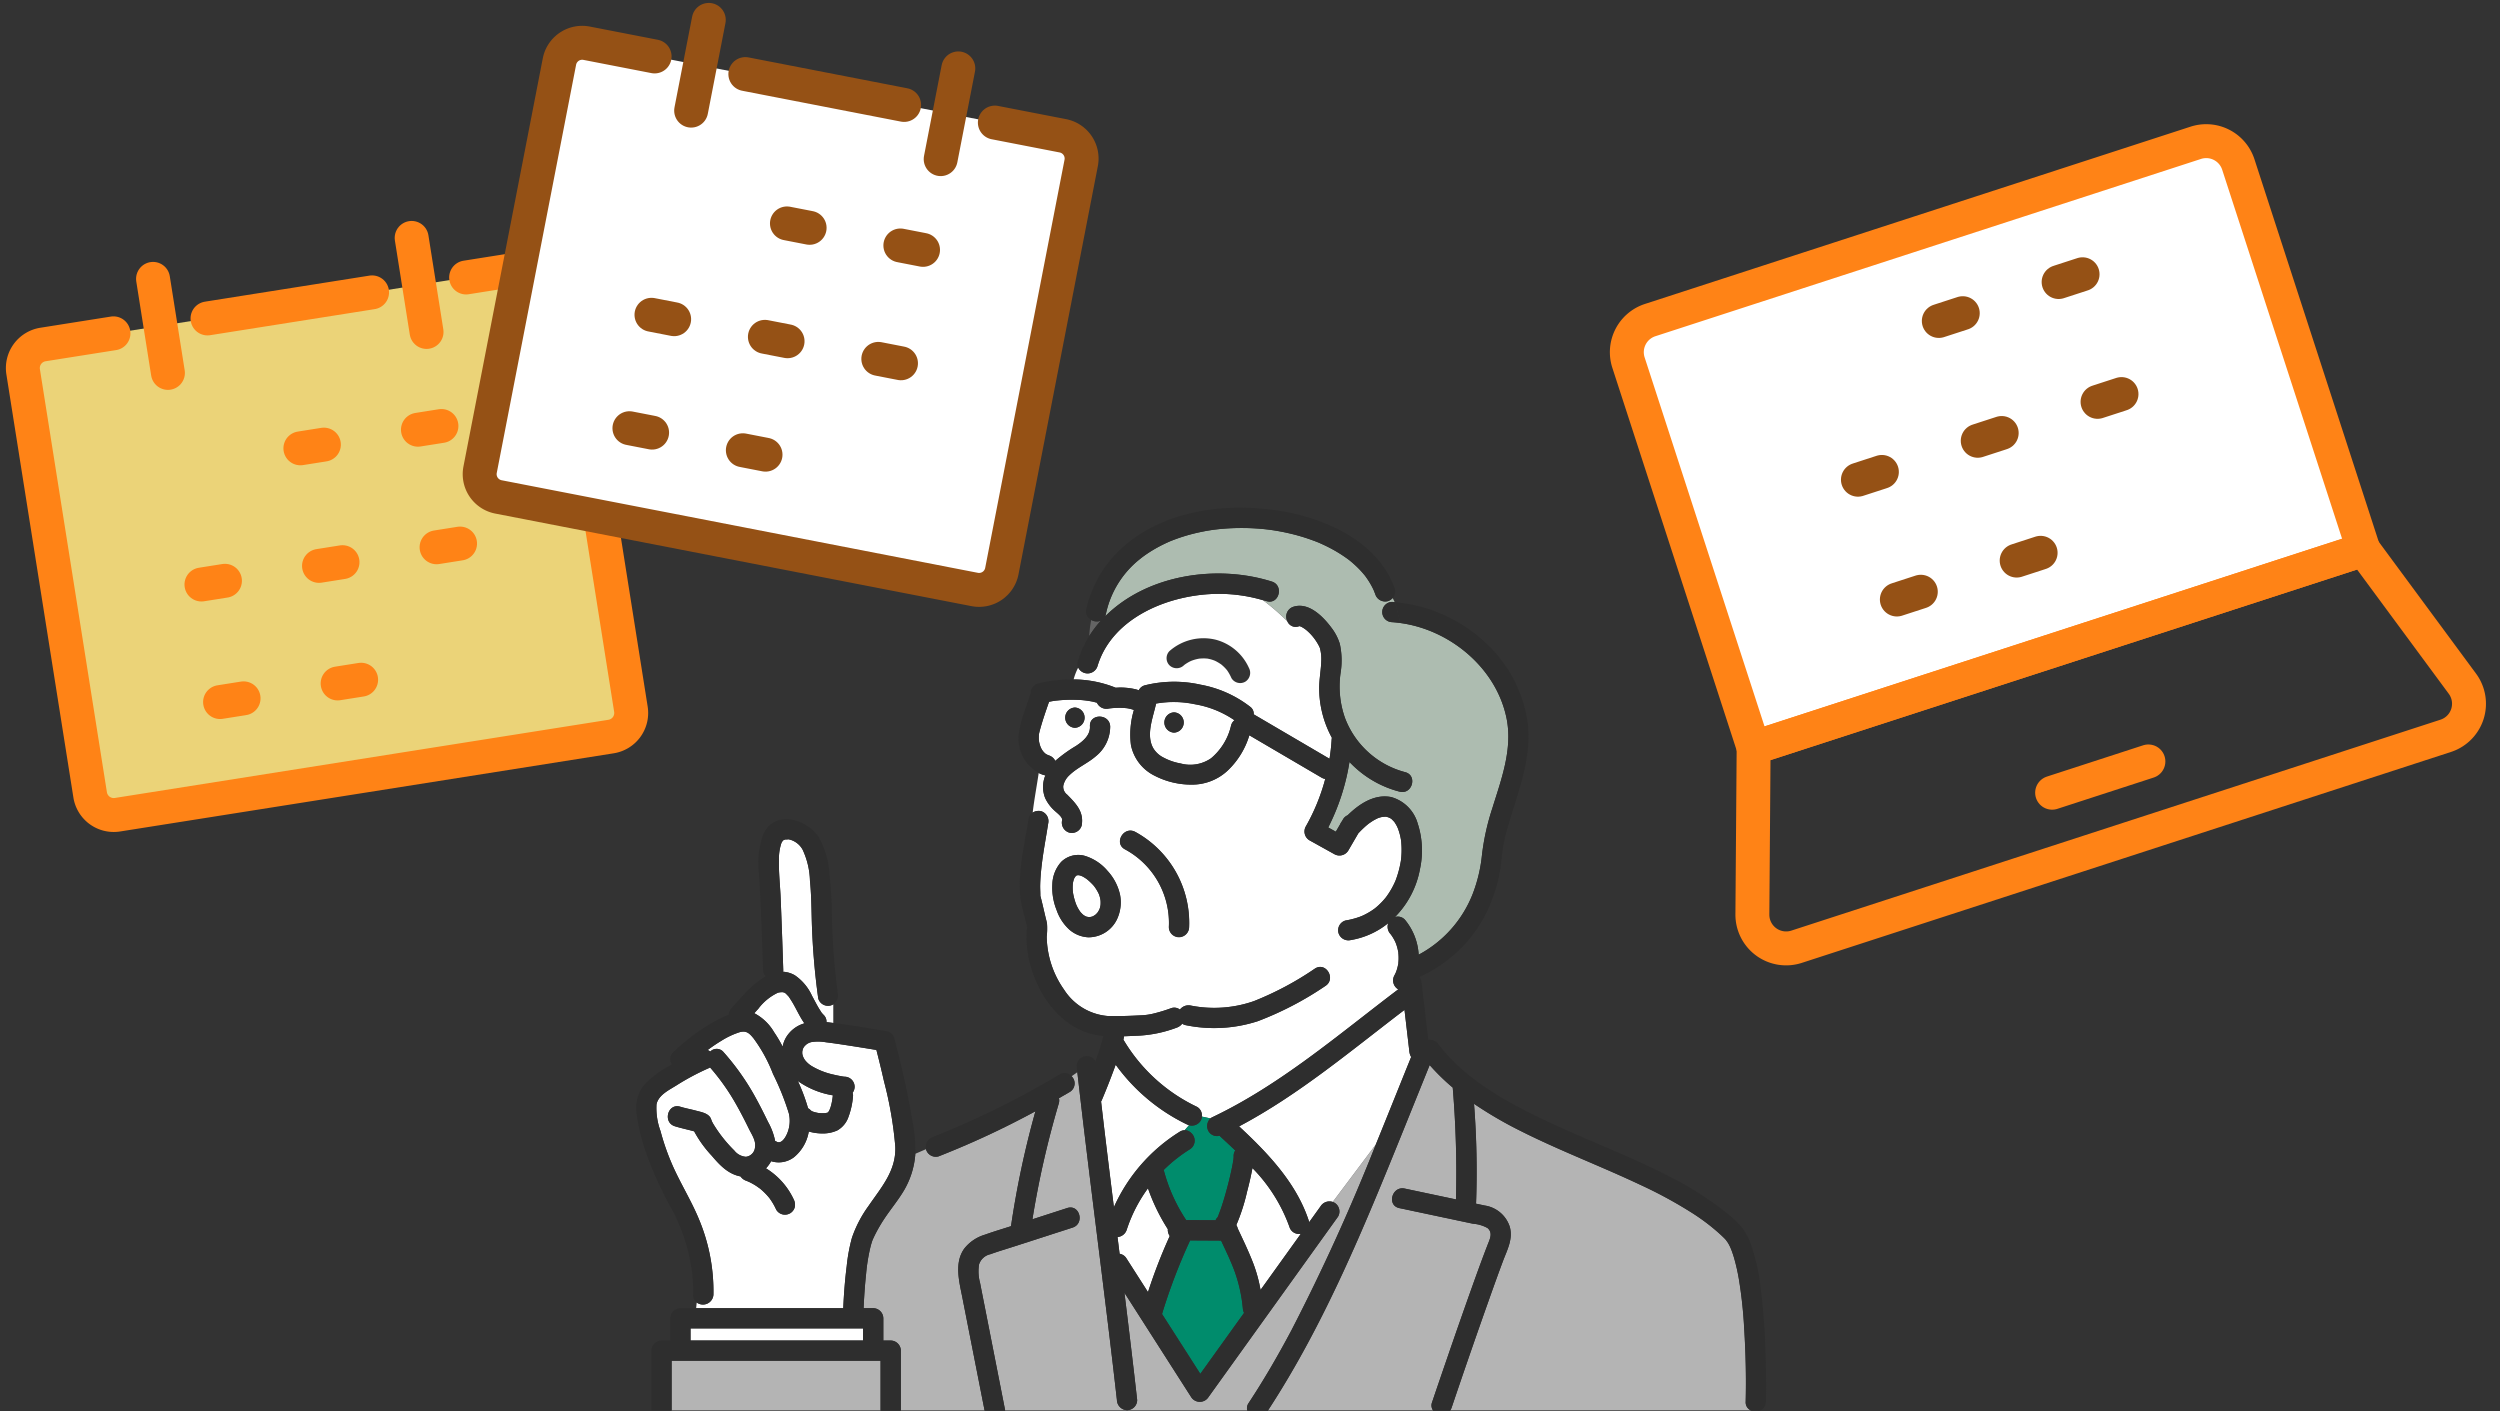 <svg xmlns="http://www.w3.org/2000/svg" width="368.434" height="207.997" viewBox="0 0 368.434 207.997">
  <rect x="0" y="0" width="368.434" height="207.997" fill="#333333" stroke="none"/>
  <g id="Group_17119" data-name="Group 17119" transform="translate(-238.237 -2950.183)">
    <g id="Group_17030" data-name="Group 17030" transform="translate(-11273 679.408)">
      <path id="Path_158183" data-name="Path 158183" d="M174.894,92.353c-1.513-7.392-8.333-13.046-15.7-14.026.048.22.1.44.152.66-.055-.22-.1-.441-.152-.66-.385-.051-.771-.093-1.158-.118a1.493,1.493,0,0,1,0-2.985c.124.008.247.022.371.032a5.157,5.157,0,0,0-.3-.607,1.509,1.509,0,0,1-.714.459,1.531,1.531,0,0,1-1.837-1.043c-.03-.084-.2-.5-.183-.476-.064-.143-.128-.284-.2-.424-.17-.34-.358-.672-.561-.994q-.154-.243-.319-.478c-.066-.095-.136-.187-.2-.281l-.011-.016,0,0c-.259-.32-.527-.632-.813-.93s-.565-.567-.865-.833q-.227-.2-.463-.4c-.082-.068-.165-.134-.248-.2l-.082-.063a20.844,20.844,0,0,0-2.194-1.416q-.546-.3-1.109-.577-.27-.132-.544-.256c-.1-.047-.522-.23-.44-.2-.533-.226-1.542-.594-2.279-.824q-1.217-.381-2.464-.655-.7-.156-1.412-.28-.286-.049-.572-.094c-.066-.01-.451-.065-.513-.075a33.121,33.121,0,0,0-5.3-.254q-1.357.044-2.707.2l-.352.044-.121.017c-.216.033-.432.066-.647.1q-.643.109-1.281.246-1.3.279-2.56.683-.639.205-1.267.445c-.495.19-.474.181-.871.36a20.992,20.992,0,0,0-2.317,1.218q-.522.32-1.024.671-.245.173-.485.355c-.039.032-.255.2-.287.229a14.008,14.008,0,0,0-5.012,8.123,1.6,1.6,0,0,1-.1.314c6.182-6.163,16.466-7.683,24.566-5.121,1.828.578,1.043,3.459-.794,2.879-.174-.055-.35-.094-.525-.145a34.421,34.421,0,0,1,3.6,3.116,1.518,1.518,0,0,1,.883-2.136c2.257-.73,4.384,1.437,5.591,3.061a7.54,7.54,0,0,1,1.254,2.394,11.361,11.361,0,0,1,.116,4.289,14.012,14.012,0,0,0,.647,6.636,13.011,13.011,0,0,0,8.853,7.993c1.866.465,1.071,3.344-.794,2.879a15.37,15.37,0,0,1-6.543-3.538c-.3-.267-.58-.55-.856-.839a32.407,32.407,0,0,1-3.131,9.652l1.12.622.645-1.106a1.532,1.532,0,0,1,.236-.4l.168-.288a1.419,1.419,0,0,1,.691-.624c1.72-1.68,3.957-3.169,6.419-2.684a5.632,5.632,0,0,1,3.909,3.9,12.816,12.816,0,0,1,.349,6.637,13.541,13.541,0,0,1-3.7,7.143,1.429,1.429,0,0,1,1.447.375,8.857,8.857,0,0,1,2.046,5.176,17.28,17.28,0,0,0,7.967-8.969,22.033,22.033,0,0,0,1.356-5.682,35.111,35.111,0,0,1,1.547-6.975c1.324-4.266,3-8.708,2.077-13.235" transform="translate(11558.364 2284.258)" fill="#adbcb0"/>
      <g id="Group_17113" data-name="Group 17113" transform="translate(-431.215 21.096)">
        <path id="Path_158141" data-name="Path 158141" d="M188.287,220.9a5.2,5.2,0,0,0-2.145-.635l-4.278-.907-6.577-1.395c-1.881-.4-1.08-3.276.794-2.879l7.557,1.6a151.23,151.23,0,0,0-.478-16.48,31.785,31.785,0,0,1-3.4-3.322q-1.975,4.876-3.939,9.756c-5.7,14.079-11.545,28.376-19.888,41.139h24.329a1.274,1.274,0,0,1-.145-1.2q1.084-3.206,2.188-6.4,1.858-5.4,3.77-10.776c.564-1.573,1.132-3.145,1.722-4.709q.34-.9.694-1.8c.3-.751.44-1.44-.2-1.993" transform="translate(11973.386 2209.752)" fill="#b4b4b4"/>
        <path id="Path_158143" data-name="Path 158143" d="M63.731,214.769a12.327,12.327,0,0,1-1.663,5.2c-.85,1.437-1.929,2.723-2.853,4.111a22.28,22.28,0,0,0-1.489,2.578c-.074.152-.145.305-.216.458,0,.005-.044.1-.073.172s-.055.152-.063.177c-.087.268-.167.538-.236.811a27.18,27.18,0,0,0-.648,3.99c-.178,1.678-.294,3.366-.367,5.053h1.411a1.514,1.514,0,0,1,1.493,1.493v3.276h1.09a1.515,1.515,0,0,1,1.493,1.493v8.8H73.948q-.8-4.046-1.593-8.092l-1.693-8.6c-.453-2.3-1.2-5.07.3-7.153A6.06,6.06,0,0,1,74,226.486c1.267-.456,2.563-.841,3.845-1.253a136.434,136.434,0,0,1,3.6-16.937,128.174,128.174,0,0,1-14.289,6.653,1.5,1.5,0,0,1-1.837-1.042c0-.009,0-.017,0-.026l-1.579.684c0,.068-.006.137-.012.2" transform="translate(12013.603 2205.154)" fill="#b4b4b4"/>
        <path id="Path_158145" data-name="Path 158145" d="M136.928,217.882a1.505,1.505,0,0,1,.536,2.043l-2.372,3.3L124.838,237.51l-6.46,9a1.515,1.515,0,0,1-2.578,0l-1.515-2.367-8.307-12.987c.648,5.267,1.284,10.536,1.878,15.809a1.5,1.5,0,0,1-1.493,1.493,1.538,1.538,0,0,1-1.493-1.493q-.579-5.153-1.209-10.3c-1.532-12.672-3.187-25.329-4.625-38.013l-.855.6a1.459,1.459,0,0,1-.264,2.318c-.527.311-1.06.614-1.592.92a1.423,1.423,0,0,1-.022.77,136.5,136.5,0,0,0-3.885,17.075l5.127-1.659c1.835-.594,2.615,2.29.794,2.879L89.8,224.311c-1.194.386-2.406.739-3.585,1.168a2.241,2.241,0,0,0-1.662,1.493,6.422,6.422,0,0,0,.146,2.72c.244,1.264.5,2.527.746,3.79q1.477,7.5,2.954,15.009h35.678a1.3,1.3,0,0,1,.2-1.081c2.277-3.451,4.35-7.031,6.289-10.681a298.482,298.482,0,0,0,12.453-27.407l-6.337,8.45a1.573,1.573,0,0,1,.242.111" transform="translate(12002.187 2209.042)" fill="#b4b4b4"/>
        <path id="Path_158153" data-name="Path 158153" d="M36.818,269.883H8.739v7.31H39.531v-7.31Z" transform="translate(12032.692 2180.34)" fill="#b4b4b4"/>
        <path id="Path_158154" data-name="Path 158154" d="M244.458,250.345c.09-3.59,0-7.195-.219-10.778a65.79,65.79,0,0,0-.785-7.292,28.537,28.537,0,0,0-.7-3.1q-.2-.683-.459-1.346c-.03-.067-.123-.284-.152-.344-.086-.178-.178-.353-.279-.522-.054-.093-.3-.417-.285-.417-.069-.077-.136-.155-.208-.229-.442-.448-.915-.87-1.393-1.279a30.564,30.564,0,0,0-3.268-2.418,65,65,0,0,0-7.864-4.278c-5.807-2.736-11.825-5.007-17.56-7.9a59.232,59.232,0,0,1-6.865-4,128.683,128.683,0,0,1,.3,14.722l1.292.274a4.589,4.589,0,0,1,3.645,3.035c.58,1.822-.353,3.5-.979,5.169-.617,1.646-1.214,3.3-1.8,4.956q-2.956,8.285-5.759,16.623a1.6,1.6,0,0,1-.213.407H245.23a1.309,1.309,0,0,1-.771-1.288" transform="translate(11955.268 2205.899)" fill="#b4b4b4"/>
      </g>
      <path id="Path_156756" data-name="Path 156756" d="M27.508,225.6l.081.038c-.024-.013-.05-.025-.071-.034l-.01,0" transform="translate(11593.916 2219.276)" fill="#646464"/>
      <path id="Path_156757" data-name="Path 156757" d="M27.429,225.562l.023.013.024.009c-.015-.008-.032-.014-.047-.022" transform="translate(11593.948 2219.291)" fill="#646464"/>
      <path id="Path_156758" data-name="Path 156758" d="M30.515,227.369l.01.008.029.018-.039-.027" transform="translate(11592.704 2218.563)" fill="#646464"/>
      <path id="Path_156759" data-name="Path 156759" d="M36.888,141.161l-.03.01a.133.133,0,0,1,.03-.01" transform="translate(11590.148 2253.299)" fill="#646464"/>
      <path id="Path_156760" data-name="Path 156760" d="M30.421,227.3a1.236,1.236,0,0,0-.121-.082c.043.029.085.06.128.088l-.008-.007" transform="translate(11592.791 2218.622)" fill="#646464"/>
      <path id="Path_156761" data-name="Path 156761" d="M57.208,96.1l-.046-.016c.124.068.1.047.046.016" transform="translate(11581.968 2271.461)" fill="#646464"/>
      <path id="Path_156762" data-name="Path 156762" d="M62.427,93.246a.1.1,0,0,1,0-.05c0,.009-.005.018-.007.027a.047.047,0,0,0,.011.023" transform="translate(11579.851 2272.625)" fill="#646464"/>
      <path id="Path_156763" data-name="Path 156763" d="M62.431,93.1c.022-.1.02-.13.012-.122-.006.042-.013.093-.015.131l0-.01" transform="translate(11579.846 2272.715)" fill="#646464"/>
      <path id="Path_156764" data-name="Path 156764" d="M62.492,92.255h0" transform="translate(11579.819 2273.004)" fill="#646464"/>
      <path id="Path_156765" data-name="Path 156765" d="M57.07,96.041c-.011,0-.019,0-.021,0l.067.024-.02-.01-.027-.016" transform="translate(11582.013 2271.48)" fill="#646464"/>
      <path id="Path_156766" data-name="Path 156766" d="M112.685,160.132c.112-.048.212-.1.062-.031l-.005,0c-.019.01-.038.018-.057.027" transform="translate(11559.596 2245.681)" fill="#646464"/>
      <path id="Path_156767" data-name="Path 156767" d="M126.5,234.322a1.616,1.616,0,0,1-.29-.856,1.215,1.215,0,0,1,.011-.147,28.549,28.549,0,0,1-2.931-6.035,21.819,21.819,0,0,0-3.129,6.1,1.547,1.547,0,0,1-1.36,1.086l.308,2.476a1.427,1.427,0,0,1,1.007.675l1.515,2.368,1.662,2.6a78.409,78.409,0,0,1,3.207-8.269" transform="translate(11557.13 2218.597)" fill="#fff"/>
      <path id="Path_156768" data-name="Path 156768" d="M136.437,258.421l5.44-7.578a1.883,1.883,0,0,1-.178-.634,21.9,21.9,0,0,0-1.308-5.75c-.521-1.368-1.219-2.824-1.9-4.276l-4.564-.027A84.071,84.071,0,0,0,129.786,251l5.642,8.82,1.008-1.4" transform="translate(11552.705 2213.411)" fill="#008c6c"/>
      <path id="Path_156769" data-name="Path 156769" d="M188.789,141.481c.011.087.012.078,0,0" transform="translate(11528.931 2253.17)" fill="#646464"/>
      <path id="Path_156770" data-name="Path 156770" d="M150.4,222.821c-.2,1.019-.444,2.029-.709,3.032a28.776,28.776,0,0,1-1.573,4.86,1.608,1.608,0,0,1,.207.5c.815,1.736,1.651,3.467,2.333,5.26a21.483,21.483,0,0,1,1.036,3.793l2.383-3.319,3.562-4.961a1.462,1.462,0,0,1-1.683-1.012,23.889,23.889,0,0,0-5.454-8.67c-.034.174-.069.348-.1.518" transform="translate(11545.319 2220.604)" fill="#fff"/>
      <path id="Path_156771" data-name="Path 156771" d="M112.427,160.251l.155-.075-.018.007-.137.067" transform="translate(11559.699 2245.637)" fill="#646464"/>
      <path id="Path_156772" data-name="Path 156772" d="M62.441,91.952a.366.366,0,0,0,.014.1c0-.06-.007-.1-.014-.1" transform="translate(11579.841 2273.126)" fill="#646464"/>
      <path id="Path_156773" data-name="Path 156773" d="M185.312,135.607c-.023,0-.047,0-.07,0a.666.666,0,0,0,.07,0" transform="translate(11530.36 2255.538)" fill="#646464"/>
      <path id="Path_156774" data-name="Path 156774" d="M113.194,159.819c-.238.168-.106.085,0,0" transform="translate(11559.444 2245.781)" fill="#646464"/>
      <path id="Path_156775" data-name="Path 156775" d="M36.789,261.9H13.4v1.783H38.825V261.9Z" transform="translate(11599.603 2204.65)" fill="#fff"/>
      <path id="Path_156776" data-name="Path 156776" d="M41.185,192.774c.038-.078.021-.047,0,0" transform="translate(11588.405 2232.521)" fill="#646464"/>
      <path id="Path_156777" data-name="Path 156777" d="M27.262,194.893a22.2,22.2,0,0,0-2.867-5.249c-.625-.768-1.081-1.2-2.09-.906A11.719,11.719,0,0,0,19.63,190c-.7.417-1.364.878-2.017,1.358a1.343,1.343,0,0,1,.395.227,1.311,1.311,0,0,1,1.952.073,36.353,36.353,0,0,1,4.835,6.91c.6,1.1,1.165,2.224,1.711,3.355a9.664,9.664,0,0,1,1.065,2.84,1.635,1.635,0,0,1,.221.1c.679.4,1.286-.6,1.517-1.136a4.783,4.783,0,0,0,.272-3.067,38.4,38.4,0,0,0-2.318-5.774" transform="translate(11597.903 2234.166)" fill="#fff"/>
      <path id="Path_156778" data-name="Path 156778" d="M34.885,180.624c-.191-.336-.4-.657-.613-.98-.023-.034-.038-.057-.048-.075l-.049-.051c-.114-.125-.237-.244-.35-.37l-.064-.056c-.035-.024-.07-.049-.106-.07s-.083-.045-.125-.067c.027.019-.021.007-.158-.041a2.576,2.576,0,0,0-.755.077,7.758,7.758,0,0,0-2.9,2.385c-.2.209-.384.424-.577.635a7.263,7.263,0,0,1,2.919,2.794,19.489,19.489,0,0,1,1.261,2.132,4.234,4.234,0,0,1,.466-1.289,4.658,4.658,0,0,1,2.747-2.145c-.638-.9-1.1-1.928-1.643-2.88" transform="translate(11593.261 2238.087)" fill="#fff"/>
      <path id="Path_156779" data-name="Path 156779" d="M111,160.217c.113.055.283.088,0-.008-.012,0-.024,0-.036-.009l.032.017" transform="translate(11560.286 2245.627)" fill="#646464"/>
      <path id="Path_156780" data-name="Path 156780" d="M147.424,220.052s0,.006-.006.008v0s0-.008.006-.01" transform="translate(11545.601 2221.511)" fill="#646464"/>
      <path id="Path_156781" data-name="Path 156781" d="M133.465,107.6a15.074,15.074,0,0,0-5.75-.105c-.445,2.056-1.523,4.611-.42,6.573a3.67,3.67,0,0,0,1.558,1.41,8.292,8.292,0,0,0,2.475.845,5.377,5.377,0,0,0,4.492-.764,8.877,8.877,0,0,0,2.944-4.811,1.391,1.391,0,0,1,.51-.795,14.659,14.659,0,0,0-5.809-2.354m-3.105,4.188a1.494,1.494,0,0,1,0-2.985,1.494,1.494,0,0,1,0,2.985" transform="translate(11553.903 2266.956)" fill="#fff"/>
      <path id="Path_156782" data-name="Path 156782" d="M147.382,220.165c0-.033.007-.065.01-.1a.337.337,0,0,0-.037.125c-.005.086.011.149.027-.027" transform="translate(11545.626 2221.505)" fill="#646464"/>
      <path id="Path_156783" data-name="Path 156783" d="M185.085,135.57c-.115-.037-.084-.017,0,0" transform="translate(11530.453 2255.56)" fill="#646464"/>
      <path id="Path_156784" data-name="Path 156784" d="M41.4,204.854a1.158,1.158,0,0,1,.356.267c.023.027.049.051.074.076.078.044.156.087.235.129.052.018.1.036.156.053.147.047.3.085.448.118.081.018.161.033.242.047.152.013.3.029.457.034s.316,0,.475-.006l.138-.011c.116-.022.23-.053.344-.085.032-.038.064-.075.078-.1q.1-.155.18-.318l0-.01a2.229,2.229,0,0,1,.119-.314c.066-.207.121-.418.167-.63s.084-.431.116-.648c0-.03.009-.059.013-.089.014-.117.029-.234.042-.351,0-.026.008-.048.012-.073a12.409,12.409,0,0,1-5.168-2.115,26.856,26.856,0,0,1,1.511,4.024" transform="translate(11588.928 2229.256)" fill="#fff"/>
      <path id="Path_156785" data-name="Path 156785" d="M176.049,72.292h0" transform="translate(11534.063 2281.048)" fill="#646464"/>
      <path id="Path_156786" data-name="Path 156786" d="M55.654,90.185a.223.223,0,0,0,.035-.044s-.018.019-.035.044" transform="translate(11582.575 2273.856)" fill="#646464"/>
      <path id="Path_156787" data-name="Path 156787" d="M58.055,96.356h.016c-.095-.008-.207-.009-.016,0" transform="translate(11581.65 2271.354)" fill="#646464"/>
      <path id="Path_156788" data-name="Path 156788" d="M60.2,96.042l-.127.055c.057-.016.114-.033.127-.055" transform="translate(11580.794 2271.478)" fill="#646464"/>
      <path id="Path_156789" data-name="Path 156789" d="M111.821,153.733a4.776,4.776,0,0,0-.113-.534q-.055-.188-.125-.372l-.007-.016c0-.011-.009-.021-.014-.032a6.379,6.379,0,0,0-.411-.739c-.078-.121-.162-.236-.245-.353-.048-.058-.1-.116-.144-.174a10.04,10.04,0,0,0-.808-.777c-.043-.036-.087-.072-.13-.107l0,0c-.118-.085-.238-.167-.362-.242s-.244-.144-.37-.207a1.266,1.266,0,0,1-.119-.047,3.057,3.057,0,0,0-.347-.095c-.056,0-.112,0-.169,0s-.1.02-.146.034c-.023.013-.047.024-.069.038a.288.288,0,0,0-.023.017c-.03.028-.059.058-.087.088-.054.087-.122.174-.167.257-.017.032-.032.064-.048.1a4.255,4.255,0,0,0-.168.647,6.556,6.556,0,0,0,.006,1.339,8.93,8.93,0,0,0,.488,1.816c.1.207.1.218.075.165.059.123.12.245.186.364s.141.244.218.361c.029.045.06.09.091.133.048.058.118.143.146.173.079.087.163.171.25.25l.07.061c.062.042.122.085.187.124s.119.067.181.1l.054.019a2.867,2.867,0,0,0,.337.081c.084,0,.167,0,.25,0a2.749,2.749,0,0,0,.311-.069c.021-.007.046-.016.071-.026l.08-.039a3.409,3.409,0,0,0,.334-.214l.007-.007c.066-.059.128-.121.189-.184.041-.044.079-.09.118-.135a3.7,3.7,0,0,0,.269-.464c.027-.075.054-.151.076-.227a3.848,3.848,0,0,0,.084-.393,4.4,4.4,0,0,0,0-.7" transform="translate(11561.6 2249.724)" fill="#fff"/>
      <path id="Path_156790" data-name="Path 156790" d="M108.573,157.252l-.027-.054c.013.025.023.05.035.076l0-.008,0-.013" transform="translate(11561.263 2246.837)" fill="#646464"/>
      <path id="Path_156791" data-name="Path 156791" d="M108.684,157.5l.011.021-.014-.029,0,.007" transform="translate(11561.209 2246.718)" fill="#646464"/>
      <path id="Path_156792" data-name="Path 156792" d="M108.65,157.425l-.045-.1c.012.03.029.067.045.1" transform="translate(11561.239 2246.786)" fill="#646464"/>
      <path id="Path_156793" data-name="Path 156793" d="M108.712,157.555l-.007-.014.007.014" transform="translate(11561.199 2246.698)" fill="#646464"/>
      <path id="Path_156794" data-name="Path 156794" d="M42.848,165.651a1.5,1.5,0,0,1-1.836-1.042,104.653,104.653,0,0,1-.953-11.544c-.05-1.938-.07-3.874-.267-5.8a11.48,11.48,0,0,0-1.092-4.6,3.1,3.1,0,0,0-1.463-1.317,2.91,2.91,0,0,0-.676-.195c.144.02-.395.052-.38.025-.106.039-.336.133-.167.048a.555.555,0,0,1-.114.048.767.767,0,0,1-.081.093,1,1,0,0,0-.252.4,7.173,7.173,0,0,0-.342,2.452c-.052,1.836.166,3.673.244,5.506q.1,2.4.188,4.8.107,2.941.2,5.883a1.621,1.621,0,0,1-.019.274,3.95,3.95,0,0,1,1.723.52,7.331,7.331,0,0,1,2.533,3.029c.3.544.579,1.1.887,1.636.159.279.336.544.508.815.017.027.028.045.036.059l.035.036c.079.086.155.173.237.256a1.378,1.378,0,0,1,.432,1.073c.334.038.668.084,1,.126V165.48a1.476,1.476,0,0,1-.385.171" transform="translate(11590.811 2253.304)" fill="#fff"/>
      <path id="Path_156795" data-name="Path 156795" d="M173.9,189.429q-.073-.63-.147-1.261l-.573-4.9c-7.885,6-15.588,12.517-24.378,17.166,4.252,3.948,8.5,8.394,10.306,14.016.012.038.014.072.023.108l1.679-2.339a1.553,1.553,0,0,1,1.8-.647l6.337-8.45c1.753-4.3,3.472-8.613,5.215-12.912a1.977,1.977,0,0,1-.262-.783" transform="translate(11545.041 2236.332)" fill="#fff"/>
      <path id="Path_156796" data-name="Path 156796" d="M12.012,230.379h20.48c.088-2.066.247-4.135.506-6.186a25.4,25.4,0,0,1,.766-4.168,17.7,17.7,0,0,1,2.472-4.74c1.886-2.749,4.079-5.192,3.922-8.734a55.871,55.871,0,0,0-1.66-9.595q-.526-2.324-1.123-4.633c-.92-.152-1.841-.3-2.763-.448q-1.294-.2-2.59-.4c-.881-.13-1.352-.2-2.081-.285a6.647,6.647,0,0,0-2.009-.051,1.841,1.841,0,0,0-.9.39c-.064.055-.128.114-.186.175s-.088.1-.131.147l-.052.086c-.041.066-.077.135-.112.2a.366.366,0,0,0-.017.044c-.021.072-.065.315-.08.35a3,3,0,0,0,0,.366c.017.084.035.168.06.25a2.316,2.316,0,0,0,.369.712,3.751,3.751,0,0,0,.92.816,10.754,10.754,0,0,0,3.284,1.29c.46.112.925.2,1.392.277l.073.013.122.01a1.474,1.474,0,0,1,1.188,2.372,1.023,1.023,0,0,1,.07.443,11.232,11.232,0,0,1-.679,3.122,3.62,3.62,0,0,1-1.641,1.979,5.116,5.116,0,0,1-2.2.447,7.24,7.24,0,0,1-2-.287c-.011.054-.019.107-.031.162a6.218,6.218,0,0,1-2.164,3.637,3.725,3.725,0,0,1-3.356.577,4.929,4.929,0,0,1-.762,1.051,10.651,10.651,0,0,1,4.091,4.585,1.706,1.706,0,0,1,.15,1.15,1.5,1.5,0,0,1-.686.892,1.522,1.522,0,0,1-1.15.15,1.5,1.5,0,0,1-.892-.685,9.346,9.346,0,0,0-.908-1.578c-.03-.043-.062-.085-.093-.128-.091-.112-.183-.222-.279-.33q-.3-.334-.621-.64c-.108-.1-.219-.2-.332-.3-.056-.048-.112-.094-.169-.141-.193-.122-.192-.128-.139-.1-.188-.13-.372-.267-.568-.388q-.379-.235-.779-.432c-.078-.038-.158-.074-.238-.11.1.051.166.1-.106-.047l-.193-.073a1.7,1.7,0,0,1-.836-.639c-1.824-.343-3.067-1.662-4.242-3.051a17.036,17.036,0,0,1-2.592-3.594c-.945-.258-1.9-.457-2.84-.747-1.833-.566-1.046-3.447.794-2.878.768.237,1.558.374,2.332.585.732.2,1.71.35,2.124,1.058a4.666,4.666,0,0,1,.19.481c.06.125.123.248.191.368a20.058,20.058,0,0,0,3.12,3.962,2.4,2.4,0,0,0,1.719.926,1.516,1.516,0,0,0,1.339-1.431c.16-.954-.491-1.859-.9-2.695-.564-1.155-1.149-2.3-1.78-3.421a32.28,32.28,0,0,0-3.951-5.629,1.092,1.092,0,0,1-.164.1A36.472,36.472,0,0,0,7.9,197.549c-1.071.678-2.673,1.424-2.936,2.8a9.746,9.746,0,0,0,.592,3.934,34.249,34.249,0,0,0,1.523,4.481c1.2,2.9,2.906,5.541,4.106,8.431A27.436,27.436,0,0,1,13.353,228.4a1.546,1.546,0,0,1-2.46,1.151l-.082.827Z" transform="translate(11603.022 2233.183)" fill="#fff"/>
      <path id="Path_156797" data-name="Path 156797" d="M112.11,87.018a17.227,17.227,0,0,0-.293,2.378,16.1,16.1,0,0,1,1.719-2.27,1.607,1.607,0,0,1-1.426-.108" transform="translate(11559.945 2275.115)" fill="#646464"/>
      <path id="Path_156798" data-name="Path 156798" d="M152.182,127.746c-.009-.1-.02-.2-.032-.293,0-.023-.007-.042-.012-.072-.037-.211-.076-.422-.124-.63a9.8,9.8,0,0,0-.318-1.04s-.109-.261-.183-.4c-.085-.16-.18-.313-.276-.466-.014-.022-.053-.077-.085-.122l-.042-.051c-.113-.121-.234-.234-.349-.354l-.013-.014c-.053-.036-.1-.075-.158-.106-.183-.105-.488-.194-.1-.08-.161-.047-.331-.1-.49-.151l-.008,0a1.4,1.4,0,0,0-.157-.011c-.155,0-.478.048-.356.017-.134.026-.268.05-.4.088-.1.03-.205.068-.309.1-.024.008-.047.018-.07.027-.185.092-.368.18-.547.284-.237.137-.461.291-.687.445l-.092.062s0,0-.012.011c-.123.1-.244.2-.362.3a15.322,15.322,0,0,0-1.156,1.124l-1.475,2.533a1.518,1.518,0,0,1-2.043.536l-3.679-2.046a1.513,1.513,0,0,1-.536-2.042,29.338,29.338,0,0,0,2.863-7,1.523,1.523,0,0,1-.551-.2l-1.481-.868-9.154-5.366a11.892,11.892,0,0,1-3.223,5.229,7.672,7.672,0,0,1-5.265,2.04,11.751,11.751,0,0,1-5.462-1.307,6.458,6.458,0,0,1-3.5-4.531,12.518,12.518,0,0,1,.436-5.147l-.017-.01c-.053-.02-.109-.048-.149-.061a5.377,5.377,0,0,0-.85-.2,11.481,11.481,0,0,0-2.64.039l-.034.005a1.534,1.534,0,0,1-1.757-.855c-.25-.063-.5-.132-.751-.182a13.588,13.588,0,0,0-2.314-.246,20.116,20.116,0,0,0-2.655.089c-.439.044-.488.049-.922.122-.14.023-.278.058-.418.085-.506,1.455-1.02,2.921-1.406,4.409-.033.127-.057.254-.084.382l-.005.024a.281.281,0,0,1,0,.035c-.007.244-.023.482-.008.727,0,.032.03.237.029.254.013.066.024.133.039.2a5.211,5.211,0,0,0,.182.6c.026.056.077.179.088.2.05.094.1.186.159.276.034.055.072.107.109.161.029.029.139.159.158.179.066.067.136.13.206.192.039.027.078.054.119.078l.165.09c-.007-.009.184.078.227.092a1.571,1.571,0,0,1,.941.811,20.578,20.578,0,0,1,3.045-2.2c1.007-.666,2.135-1.569,2.065-2.891-.1-1.923,2.886-1.911,2.985,0a5.634,5.634,0,0,1-2.115,4.4c-1.2,1.045-2.732,1.668-3.871,2.774a2.935,2.935,0,0,0-.93,1.591,1.458,1.458,0,0,0,.574,1.294c1.3,1.32,2.505,2.54,2.139,4.551a1.505,1.505,0,0,1-1.836,1.042,1.534,1.534,0,0,1-1.042-1.836c.082-.449-.789-1.085-1.062-1.346a5.878,5.878,0,0,1-1.43-1.886,4.428,4.428,0,0,1,.026-3.373,1.3,1.3,0,0,1-.282-.054,4.8,4.8,0,0,1-.7-.288c-.3,2-.663,3.914-.89,5.841a1.627,1.627,0,0,1,1.235-.211,1.539,1.539,0,0,1,1.042,1.836c-.312,2.007-.7,4-.94,6.021-.119,1.007-.211,2.02-.235,3.034-.011.5.026,1,.027,1.5,0,.048,0,.076,0,.1s.019.059.033.112c.259.981.474,1.976.711,2.963.077.323.17.647.233.974a10.383,10.383,0,0,1-.041,1.943,13.857,13.857,0,0,0,2.564,7.832,8.46,8.46,0,0,0,6.4,3.869c1.623.045,3.3-.01,4.92-.1a9.2,9.2,0,0,0,1.931-.275,23.385,23.385,0,0,0,2.569-.794,1.35,1.35,0,0,1,1.245.229,1.594,1.594,0,0,1,1.619-.595,17.735,17.735,0,0,0,9.279-.653,45.838,45.838,0,0,0,9.017-4.808c1.634-1.025,3.131,1.56,1.507,2.578a47.944,47.944,0,0,1-9.938,5.181,20.819,20.819,0,0,1-10.658.582,1.171,1.171,0,0,1-.481-.22,1.727,1.727,0,0,1-.8.585,18.674,18.674,0,0,1-5.71,1.193c-.682.024-1.377.061-2.075.085-.027.175-.054.35-.089.524.023.033.048.058.07.094a25.1,25.1,0,0,0,10.767,9.777,1.428,1.428,0,0,1,.718,1.437l1.269.269a1.148,1.148,0,0,1,.245-.159c10.064-4.784,18.615-12.19,27.44-18.864-.01-.005-.022-.008-.032-.014a1.517,1.517,0,0,1-.536-2.042c.077-.144.146-.29.216-.438v0c.029-.093.068-.183.1-.276a6.865,6.865,0,0,0,.233-.906c0-.019.02-.078.032-.132a.8.8,0,0,1,0-.11q.022-.234.03-.468a7.463,7.463,0,0,0-.03-.939.724.724,0,0,1,0-.11c-.011-.053-.028-.111-.032-.133-.029-.153-.062-.307-.1-.459s-.081-.3-.128-.451c-.03-.093-.062-.185-.1-.277l-.021-.059c-.017-.041-.044-.109-.052-.125-.033-.071-.067-.142-.1-.211q-.106-.21-.225-.411c-.09-.151-.189-.3-.287-.442l-.028-.04-.1-.121a1.574,1.574,0,0,1-.325-1.592,11.83,11.83,0,0,1-5.491,2.49,1.528,1.528,0,0,1-1.836-1.042,1.505,1.505,0,0,1,1.042-1.837,11.7,11.7,0,0,0,2.078-.537c.049-.018.324-.131.35-.139.116-.052.232-.105.346-.162.292-.144.578-.3.855-.475q.191-.118.376-.245c.059-.041.245-.176.307-.219s.2-.165.243-.2c.111-.094.219-.19.326-.29.227-.21.444-.43.651-.659.11-.121.216-.245.321-.371.038-.045.075-.091.112-.138a12.337,12.337,0,0,0,.848-1.313q.2-.367.383-.749c.046-.1.09-.2.134-.295.023-.057.047-.114.068-.171a14.734,14.734,0,0,0,.756-2.852c.01-.07.026-.187.032-.247.012-.112.022-.224.031-.336q.026-.331.035-.664a12.149,12.149,0,0,0-.044-1.444m-48.094-16.889a1.494,1.494,0,0,1,0-2.985,1.494,1.494,0,0,1,0,2.985m6.227,28.162a4.666,4.666,0,0,1-4.249,2.714,4.608,4.608,0,0,1-2.8-1.136,6.959,6.959,0,0,1-1.887-2.91,8.794,8.794,0,0,1-.616-3.79,5.143,5.143,0,0,1,1.312-3.283,3.588,3.588,0,0,1,3.363-.915,7.1,7.1,0,0,1,3.462,2.252,7.623,7.623,0,0,1,1.837,3.524,5.824,5.824,0,0,1-.428,3.544m10.609,1.179a1.493,1.493,0,1,1-2.985,0,12.319,12.319,0,0,0-6.464-11.425c-1.7-.9-.19-3.477,1.507-2.578a15.271,15.271,0,0,1,7.942,14" transform="translate(11565.565 2267.175)" fill="#fff"/>
      <path id="Path_156799" data-name="Path 156799" d="M129.481,80.582c-7.194-.026-15.835,3.367-18.009,10.68a1.532,1.532,0,0,1-2.833.182,8.535,8.535,0,0,0-.68,1.755,16.828,16.828,0,0,1,6.2,1.22c.235-.01.471-.029.706-.027a10,10,0,0,1,2.129.235,5.232,5.232,0,0,1,.573.167,1.376,1.376,0,0,1,.915-.733,17.837,17.837,0,0,1,8.181-.091,16.884,16.884,0,0,1,7.408,3.329,1.273,1.273,0,0,1,.432,1.045l1.154.676,10.018,5.873a28.735,28.735,0,0,0,.314-2.867,1.615,1.615,0,0,1,.035-.229,15.329,15.329,0,0,1-1.875-7.374c.015-1.334.275-2.65.311-3.982a6.166,6.166,0,0,0-.189-1.824c0-.017-.032-.092-.051-.143s-.044-.1-.045-.1c-.1-.2-.2-.388-.318-.576a7.525,7.525,0,0,0-1.655-1.92,5.03,5.03,0,0,0-.746-.474,1.62,1.62,0,0,1-.21-.066h-.017c-.018.008-.045.018-.095.035a1.386,1.386,0,0,1-.854.019c.516.469,1.041.922,1.6,1.341-.559-.419-1.083-.872-1.6-1.341a1.362,1.362,0,0,1-.822-.762,34.364,34.364,0,0,0-3.6-3.115,23.038,23.038,0,0,0-6.371-.931m3.772,12.947a1.5,1.5,0,0,1-2.043-.536,6.565,6.565,0,0,0-.629-1.131l-.014-.021,0,0c-.073-.087-.146-.174-.224-.257a6.09,6.09,0,0,0-.439-.43q-.1-.091-.208-.177l-.008-.007-.073-.047c-.172-.112-.343-.223-.524-.322-.08-.044-.161-.086-.242-.126-.026-.013-.114-.05-.159-.069-.145-.054-.29-.106-.439-.148a5.512,5.512,0,0,0-.626-.14l-.031-.006-.084,0c-.1,0-.2-.012-.294-.014-.222,0-.441.008-.662.023a.166.166,0,0,1-.047,0l-.068.013c-.1.019-.193.036-.29.059a6.109,6.109,0,0,0-.638.181c-.027.009-.166.062-.195.07-.066.03-.131.06-.2.092a5.882,5.882,0,0,0-.574.33q-.124.08-.243.167l-.017.013a.655.655,0,0,1-.084.075,1.531,1.531,0,0,1-2.111,0,1.5,1.5,0,0,1,0-2.111,7.6,7.6,0,0,1,6.822-1.666,7.449,7.449,0,0,1,4.877,4.145,1.541,1.541,0,0,1-.536,2.043" transform="translate(11561.5 2277.708)" fill="#fff"/>
      <path id="Path_156800" data-name="Path 156800" d="M127.358,205.591a27.876,27.876,0,0,1-10.474-8.786c-.118.315-.236.627-.35.934q-.811,2.191-1.725,4.341a1,1,0,0,1-.082.136c.2,1.7.393,3.4.6,5.1q.634,5.245,1.29,10.487a25.236,25.236,0,0,1,9.691-11.114,1.416,1.416,0,0,1,.752-.228l.649-.75a1.825,1.825,0,0,1-.349-.122" transform="translate(11558.773 2230.878)" fill="#fff"/>
      <path id="Path_156801" data-name="Path 156801" d="M138.619,212.628a1.573,1.573,0,0,1-.179-.2,1.461,1.461,0,0,1-1.651-.666,1.561,1.561,0,0,1,.29-1.884l-1.269-.269a1.453,1.453,0,0,1-.182.6,1.479,1.479,0,0,1-1.693.657l-.648.75a1.346,1.346,0,0,1,.937.395l2.45-1.7-2.45,1.7a1.5,1.5,0,0,1-.182,2.412,21.845,21.845,0,0,0-3.855,3.049,24.584,24.584,0,0,0,3.308,7.383l4.337.026a1.356,1.356,0,0,1,.3-.443c.03-.065.059-.131.089-.2v0c.157-.427.322-.849.467-1.28.334-.994.625-2,.893-3.018.256-.97.492-1.947.689-2.932.041-.208.081-.416.118-.625.008-.043.021-.262.045-.41a.226.226,0,0,1,.037-.127c0-.03.007-.061.009-.092a3.463,3.463,0,0,0,.014-.352,1.4,1.4,0,0,1,.238-.8c-.705-.676-1.416-1.336-2.117-1.98" transform="translate(11552.543 2225.719)" fill="#008c6c"/>
      <path id="Path_156802" data-name="Path 156802" d="M109.717,150.135a.17.17,0,0,0,.059.037l.012,0a.168.168,0,0,1-.071-.041" transform="translate(11560.792 2249.683)" fill="#646464"/>
      <path id="Path_156803" data-name="Path 156803" d="M110.751,160.122c.039.013.078.03.117.044l.014,0-.018-.01-.113-.038" transform="translate(11560.375 2245.659)" fill="#646464"/>
      <path id="Path_156804" data-name="Path 156804" d="M109.944,150.247c.063.021.088.024-.044-.024-.021-.007-.042-.012-.063-.02.037.016.077.029.1.039l.008,0" transform="translate(11560.743 2249.655)" fill="#646464"/>
      <path id="Path_156805" data-name="Path 156805" d="M131.779,109.84a1.494,1.494,0,0,0,0,2.985,1.494,1.494,0,0,0,0-2.985" transform="translate(11552.482 2265.919)" fill="#2e2e2e"/>
      <path id="Path_156806" data-name="Path 156806" d="M107.312,111.633a1.494,1.494,0,0,0,0-2.985,1.494,1.494,0,0,0,0,2.985" transform="translate(11562.342 2266.399)" fill="#2e2e2e"/>
      <path id="Path_156808" data-name="Path 156808" d="M108.591,157.289l0,.013,0,.008.045.1.014.029.008.014c.027.053.026.042-.075-.165" transform="translate(11561.245 2246.8)" fill="#2e2e2e"/>
      <path id="Path_156809" data-name="Path 156809" d="M110.958,160.195c.012,0,.025,0,.037.009l-.055-.019.018.01" transform="translate(11560.299 2245.633)" fill="#2e2e2e"/>
      <path id="Path_156810" data-name="Path 156810" d="M109.927,150.24c-.021-.011-.061-.024-.1-.039l-.012,0a1.127,1.127,0,0,0,.119.048l-.008,0" transform="translate(11560.752 2249.658)" fill="#2e2e2e"/>
      <path id="Path_156811" data-name="Path 156811" d="M112.673,160.155c.019-.009.038-.017.057-.027l.005,0-.08.039.018-.008" transform="translate(11559.607 2245.658)" fill="#2e2e2e"/>
      <path id="Path_156812" data-name="Path 156812" d="M107.386,145.143a3.589,3.589,0,0,0-3.364.915,5.143,5.143,0,0,0-1.312,3.283,8.8,8.8,0,0,0,.615,3.79,6.965,6.965,0,0,0,1.887,2.91,4.609,4.609,0,0,0,2.8,1.136,4.665,4.665,0,0,0,4.249-2.714,5.824,5.824,0,0,0,.428-3.544,7.628,7.628,0,0,0-1.837-3.524,7.1,7.1,0,0,0-3.462-2.252m1.629,8.725c-.106.085-.238.168,0,0m.622-.823a3.7,3.7,0,0,1-.268.464c-.039.045-.078.091-.119.135-.06.064-.124.126-.189.185l-.007.006a3.613,3.613,0,0,1-.334.215c.15-.072.05-.017-.062.03l-.154.075.136-.067-.071.027a2.893,2.893,0,0,1-.311.069c-.083,0-.167,0-.25,0a2.744,2.744,0,0,1-.337-.081c.278.1.109.064,0,.008l-.032-.017-.014,0c-.039-.014-.078-.031-.117-.044l.113.038c-.061-.031-.122-.063-.181-.1s-.125-.082-.186-.124l-.07-.061c-.087-.079-.17-.163-.249-.25-.027-.03-.1-.116-.146-.173l-.091-.133c-.077-.118-.149-.238-.217-.361s-.128-.241-.186-.364l-.008-.015c0-.007-.007-.014-.011-.021l0-.007c-.017-.033-.033-.07-.046-.1s-.022-.051-.034-.076l.026.055a8.933,8.933,0,0,1-.487-1.817,6.557,6.557,0,0,1-.007-1.339,4.186,4.186,0,0,1,.169-.647c.015-.032.03-.064.047-.1.045-.084.113-.17.167-.257.029-.03.057-.06.087-.088a.29.29,0,0,1,.023-.017c.023-.014.047-.026.069-.038.048-.013.1-.022.146-.034s.112,0,.169,0a3.078,3.078,0,0,1,.347.095.179.179,0,0,1-.059-.037.17.17,0,0,0,.071.041c.021.007.042.012.063.02.133.048.107.045.044.024.127.063.25.133.371.207s.244.157.361.242l0,0c.044.035.088.07.13.107a9.935,9.935,0,0,1,.808.777c.049.057.1.116.144.174.084.117.168.233.245.354a6.239,6.239,0,0,1,.412.738l.014.032.007.016q.069.184.125.372a4.83,4.83,0,0,1,.113.534,4.4,4.4,0,0,1,0,.7,3.844,3.844,0,0,1-.084.393c-.023.077-.049.152-.076.228" transform="translate(11563.623 2251.731)" fill="#2e2e2e"/>
      <path id="Path_156813" data-name="Path 156813" d="M128.111,154.705a1.518,1.518,0,0,0,1.493-1.493,15.271,15.271,0,0,0-7.942-14c-1.7-.9-3.207,1.677-1.507,2.578a12.319,12.319,0,0,1,6.464,11.425,1.508,1.508,0,0,0,1.493,1.493" transform="translate(11556.886 2254.16)" fill="#2e2e2e"/>
      <path id="Path_156814" data-name="Path 156814" d="M155.681,71.253c-2.406-6.761-9.786-10.2-16.406-11.372-7.361-1.3-15.85-.506-22.069,3.97a17.479,17.479,0,0,0-6.991,10.373,1.445,1.445,0,0,0,.724,1.632A11.731,11.731,0,0,1,113,71a11.731,11.731,0,0,0-2.066,4.858,1.607,1.607,0,0,0,1.426.109,16.06,16.06,0,0,0-1.719,2.269q-.03.561-.029,1.123,0-.562.029-1.123a14.864,14.864,0,0,0-1.669,3.666,1.374,1.374,0,0,0,.046.976,2.434,2.434,0,0,1,1.594-1.131,2.434,2.434,0,0,0-1.594,1.131,1.532,1.532,0,0,0,2.833-.183c2.174-7.313,10.815-10.706,18.009-10.68a23.038,23.038,0,0,1,6.371.931c-.362-.259-.739-.512-1.139-.752.4.241.777.493,1.139.752.174.051.351.09.525.144,1.836.581,2.622-2.3.794-2.878-8.1-2.561-18.383-1.042-24.565,5.122a1.627,1.627,0,0,0,.1-.314A14.009,14.009,0,0,1,118.1,66.9c.033-.027.248-.2.287-.229q.24-.181.486-.355.5-.352,1.023-.671a20.892,20.892,0,0,1,2.317-1.219c.4-.179.377-.17.872-.359q.627-.24,1.266-.445c.841-.27,1.7-.5,2.56-.682q.638-.138,1.281-.246c.215-.036.431-.07.647-.1l.12-.017.352-.044q1.349-.159,2.708-.2a33.109,33.109,0,0,1,5.3.254l.513.075c.19.03.382.061.571.095q.709.124,1.413.279c.829.184,1.652.4,2.463.655.737.23,1.746.6,2.279.824-.082-.035.337.149.439.2q.273.124.544.256.562.274,1.109.578a20.744,20.744,0,0,1,2.194,1.416l.082.063q.125.1.248.2.236.193.463.4.449.4.865.833c.285.3.553.61.813.93l0,0,.011.016c.067.094.137.186.2.281q.166.236.319.478.305.483.562.994c.069.14.134.282.2.424-.017-.024.153.392.183.476a1.53,1.53,0,0,0,1.836,1.042,1.5,1.5,0,0,0,.714-.458A4.016,4.016,0,0,0,153.6,71a4.016,4.016,0,0,1,1.747,1.633,1.4,1.4,0,0,0,.329-1.378" transform="translate(11561.117 2286.277)" fill="#2e2e2e"/>
      <path id="Path_156815" data-name="Path 156815" d="M40.686,180.566c-.273-1.711-.611-3.412-.976-5.106-.5-2.327-1.049-4.647-1.665-6.947A1.464,1.464,0,0,0,37,167.471c-2.643-.443-5.3-.9-7.96-1.228v0c-.333-.041-.668-.088-1-.126a1.384,1.384,0,0,0-.432-1.073c-.082-.082-.159-.17-.238-.255l-.034-.036-.036-.059c-.171-.27-.349-.536-.508-.814-.309-.539-.589-1.093-.887-1.637a7.342,7.342,0,0,0-2.533-3.029,3.965,3.965,0,0,0-1.724-.52,1.683,1.683,0,0,0,.019-.274q-.093-2.941-.2-5.882-.088-2.4-.187-4.8c-.078-1.833-.3-3.671-.244-5.507a7.187,7.187,0,0,1,.342-2.452,1.017,1.017,0,0,1,.252-.4.77.77,0,0,0,.081-.093.556.556,0,0,0,.113-.048c-.168.085.062-.008.168-.048-.015.027.524-.005.38-.024a2.868,2.868,0,0,1,.676.195,3.088,3.088,0,0,1,1.463,1.317,11.468,11.468,0,0,1,1.092,4.6c.2,1.93.219,3.866.267,5.8a104.64,104.64,0,0,0,.954,11.544,1.5,1.5,0,0,0,1.835,1.042,1.451,1.451,0,0,0,.385-.171v0a1.612,1.612,0,0,0,.659-1.665,98.617,98.617,0,0,1-.853-11,64.222,64.222,0,0,0-.359-6.42,12.4,12.4,0,0,0-1.639-5.62c-1.837-2.673-6.494-3.964-8.131-.353a12.939,12.939,0,0,0-.622,5.941c.111,1.937.221,3.871.3,5.81q.159,4.114.29,8.228a1.427,1.427,0,0,0,.375.951,14.213,14.213,0,0,0-3.243,2.744q-.905.971-1.785,1.965a1.666,1.666,0,0,0-.411.948c-.235.091-.469.186-.7.287a28.266,28.266,0,0,0-7.461,5.247,1.305,1.305,0,0,0-.2,1.795c-.127.075-.256.147-.38.223a13.51,13.51,0,0,0-3.865,2.969,5.551,5.551,0,0,0-.937,4.274,28.317,28.317,0,0,0,1.075,4.7,52.245,52.245,0,0,0,4.013,9.046,26.475,26.475,0,0,1,2.87,8.264,22.223,22.223,0,0,1,.355,4.461,1.3,1.3,0,0,0,.526,1.151l.256-2.562-.256,2.562a1.546,1.546,0,0,0,2.459-1.151A27.44,27.44,0,0,0,9.212,195.09c-1.2-2.889-2.9-5.536-4.106-8.431a34.362,34.362,0,0,1-1.524-4.48,9.75,9.75,0,0,1-.592-3.935c.265-1.376,1.866-2.122,2.938-2.8A36.387,36.387,0,0,1,10.71,172.9a1.032,1.032,0,0,0,.165-.1,32.334,32.334,0,0,1,3.951,5.629c.631,1.12,1.216,2.266,1.78,3.421.408.836,1.06,1.741.9,2.695a1.516,1.516,0,0,1-1.339,1.432,2.4,2.4,0,0,1-1.718-.927,20.062,20.062,0,0,1-3.121-3.962c-.068-.119-.131-.243-.19-.367a4.735,4.735,0,0,0-.191-.481c-.414-.708-1.391-.858-2.123-1.057-.775-.211-1.565-.348-2.332-.585-1.84-.568-2.627,2.312-.794,2.879.937.289,1.894.489,2.84.747a17.066,17.066,0,0,0,2.591,3.593c1.175,1.389,2.418,2.708,4.242,3.051a1.7,1.7,0,0,0,.836.639l.193.073-.023-.013c.015.008.032.014.047.022l.01,0a.634.634,0,0,1,.071.034c.08.036.161.072.239.111q.4.2.779.431c.2.121.38.258.568.388a1.135,1.135,0,0,1,.121.082l.008.007.039.027-.029-.019c.057.046.113.093.169.14q.169.145.332.3.325.3.62.639c.1.108.187.219.278.33l.094.128a9.451,9.451,0,0,1,.908,1.578,1.5,1.5,0,0,0,.892.686,1.524,1.524,0,0,0,1.149-.15,1.507,1.507,0,0,0,.687-.892,1.708,1.708,0,0,0-.151-1.151,10.656,10.656,0,0,0-4.09-4.585,4.934,4.934,0,0,0,.762-1.051,3.726,3.726,0,0,0,3.356-.577,6.219,6.219,0,0,0,2.163-3.637c.013-.054.02-.107.031-.162a7.239,7.239,0,0,0,2,.287,5.116,5.116,0,0,0,2.2-.447,3.61,3.61,0,0,0,1.641-1.979,11.191,11.191,0,0,0,.679-3.122,1.011,1.011,0,0,0-.07-.442,1.541,1.541,0,0,0,.305-.88,1.524,1.524,0,0,0-1.493-1.493l-.122-.009-.073-.014c-.467-.079-.931-.165-1.391-.277a10.748,10.748,0,0,1-3.284-1.29,3.741,3.741,0,0,1-.921-.816,2.328,2.328,0,0,1-.368-.712,2.373,2.373,0,0,1-.06-.25,3.11,3.11,0,0,1,0-.365c.015-.035.06-.279.081-.35,0-.011.01-.027.017-.044.035-.069.071-.139.112-.2.025-.041.041-.066.051-.086.044-.05.087-.1.131-.147s.122-.12.186-.175a1.844,1.844,0,0,1,.9-.39,6.666,6.666,0,0,1,2.009.051c.728.087,1.2.156,2.081.285q1.3.191,2.591.4c.921.145,1.841.3,2.762.448q.6,2.308,1.123,4.633a55.756,55.756,0,0,1,1.66,9.595c.156,3.542-2.037,5.984-3.922,8.734a17.7,17.7,0,0,0-2.472,4.74,25.475,25.475,0,0,0-.766,4.168c-.259,2.05-.417,4.119-.506,6.186H8.834L8.68,209.81l.153-1.537H6.506a1.515,1.515,0,0,0-1.493,1.493v3.276H3.725a1.514,1.514,0,0,0-1.493,1.493v8.8H5.218v-7.309H36.01v7.309H39v-8.8a1.514,1.514,0,0,0-1.493-1.493h-1.09v-3.276a1.514,1.514,0,0,0-1.493-1.493H33.508c.073-1.687.189-3.375.367-5.053a27.1,27.1,0,0,1,.648-3.99c.07-.273.149-.543.236-.811.008-.025.041-.112.063-.177l.073-.172c.072-.153.143-.306.216-.458a22.286,22.286,0,0,1,1.49-2.578c.924-1.388,2-2.674,2.853-4.111a12.336,12.336,0,0,0,1.665-5.2c.005-.068.007-.137.011-.2l-2.235.968,2.235-.968a21.9,21.9,0,0,0-.445-4.957m-18.648-41.4-.03.01.03-.01m.174,43.44c-.23.535-.837,1.531-1.517,1.136a1.675,1.675,0,0,0-.22-.1,9.677,9.677,0,0,0-1.065-2.84c-.545-1.131-1.108-2.254-1.711-3.356a36.351,36.351,0,0,0-4.836-6.91,1.31,1.31,0,0,0-1.951-.073,1.337,1.337,0,0,0-.395-.227c.653-.481,1.32-.942,2.017-1.359a11.714,11.714,0,0,1,2.674-1.266c1.01-.3,1.465.137,2.09.906a22.144,22.144,0,0,1,2.867,5.249,38.512,38.512,0,0,1,2.32,5.774,4.788,4.788,0,0,1-.272,3.067m6.771-5.7c0,.024-.009.047-.013.072-.013.117-.028.234-.042.351l-.013.089c-.033.217-.07.434-.118.648s-.1.423-.166.631a2.266,2.266,0,0,0-.119.313l-.005.01a3.616,3.616,0,0,1-.18.318,1.189,1.189,0,0,1-.078.1c-.114.032-.227.063-.345.085-.046,0-.092.009-.138.011-.158.009-.316.011-.473.006s-.305-.021-.457-.033c-.082-.014-.163-.029-.244-.047-.15-.033-.3-.072-.448-.118-.053-.016-.1-.035-.156-.053q-.118-.063-.235-.129a.893.893,0,0,1-.073-.076,1.192,1.192,0,0,0-.356-.268,27.049,27.049,0,0,0-1.51-4.024,12.4,12.4,0,0,0,5.167,2.115m-4.392-6.906c.021-.047.038-.078,0,0m-2.549-1.559a4.216,4.216,0,0,0-.466,1.289,19.586,19.586,0,0,0-1.261-2.132,7.272,7.272,0,0,0-2.92-2.794c.193-.211.382-.426.577-.635a7.763,7.763,0,0,1,2.9-2.385,2.574,2.574,0,0,1,.755-.077c.137.047.187.06.159.041.042.022.085.042.126.067s.07.047.105.07l.065.056c.113.126.236.245.35.37l.049.051c.01.017.025.041.047.075.214.323.422.644.613.98.543.952,1.005,1.981,1.643,2.88a4.655,4.655,0,0,0-2.746,2.145m11.385,44.594H8v-1.783H33.427Z" transform="translate(11605 2255.288)" fill="#2e2e2e"/>
      <path id="Path_156816" data-name="Path 156816" d="M27.468,225.584c.272.152.2.1.106.047-.027-.013-.055-.024-.082-.038l-.024-.009" transform="translate(11593.933 2219.282)" fill="#2e2e2e"/>
      <path id="Path_156817" data-name="Path 156817" d="M30.279,227.21c-.054-.032-.054-.026.139.1l-.01-.008c-.044-.028-.085-.059-.128-.088" transform="translate(11592.812 2218.633)" fill="#2e2e2e"/>
      <path id="Path_156819" data-name="Path 156819" d="M62.413,93.134c0-.009.005-.018.008-.027,0-.038.009-.09.014-.132a.274.274,0,0,0-.022.159" transform="translate(11579.854 2272.714)" fill="#2e2e2e"/>
      <path id="Path_156821" data-name="Path 156821" d="M57.112,96.057l.02.011.045.016a.44.44,0,0,0-.092-.043l.027.016" transform="translate(11581.998 2271.479)" fill="#2e2e2e"/>
      <path id="Path_156822" data-name="Path 156822" d="M147.393,220.065a.225.225,0,0,0-.037.127.337.337,0,0,1,.037-.125v0" transform="translate(11545.626 2221.506)" fill="#2e2e2e"/>
      <path id="Path_156823" data-name="Path 156823" d="M92.308,218.748l-5.128,1.659a136.475,136.475,0,0,1,3.885-17.075,1.435,1.435,0,0,0,.022-.77c.532-.305,1.065-.609,1.592-.92a1.459,1.459,0,0,0,.263-2.318l-5.552,3.862,5.552-3.862a1.362,1.362,0,0,0-1.77-.259,129.643,129.643,0,0,1-18.626,9.2,1.539,1.539,0,0,0-1.047,1.81l1.112-.482-1.112.482c0,.009,0,.017,0,.026a1.5,1.5,0,0,0,1.836,1.042,128.126,128.126,0,0,0,14.288-6.654,136.547,136.547,0,0,0-3.6,16.938c-1.282.412-2.578.8-3.845,1.253a6.064,6.064,0,0,0-3.038,2.044c-1.509,2.084-.757,4.852-.3,7.153l1.693,8.6q.8,4.045,1.593,8.091h3.035q-1.478-7.5-2.954-15.008c-.249-1.263-.5-2.526-.746-3.791a6.411,6.411,0,0,1-.146-2.72,2.241,2.241,0,0,1,1.661-1.493c1.18-.428,2.392-.782,3.585-1.168l8.542-2.764c1.82-.589,1.042-3.472-.793-2.878" transform="translate(11576.21 2230.054)" fill="#2e2e2e"/>
      <path id="Path_156824" data-name="Path 156824" d="M161.535,88.121q-.413-.375-.822-.762a1.361,1.361,0,0,0,.822.762" transform="translate(11540.244 2274.977)" fill="#2e2e2e"/>
      <path id="Path_156825" data-name="Path 156825" d="M204.39,191.4c-.122-2.625-.33-5.246-.684-7.851a27.578,27.578,0,0,0-1.46-6.418,8.629,8.629,0,0,0-1.419-2.525,18.926,18.926,0,0,0-2.749-2.456,48.483,48.483,0,0,0-7.67-4.812c-5.735-2.96-11.791-5.233-17.636-7.958-6.031-2.811-12.4-6.19-16.473-11.535a1.646,1.646,0,0,0-1.548-.712q-.417-3.57-.835-7.139-.073-.631-.147-1.262a1.929,1.929,0,0,0-.327-.881c.05-.019.1-.033.152-.056a20.093,20.093,0,0,0,9.756-9.456,23.421,23.421,0,0,0,1.993-6.2c.187-1.084.242-2.183.4-3.265a27.869,27.869,0,0,1,.93-3.775c1.417-4.811,3.378-9.645,2.712-14.757a19.7,19.7,0,0,0-6.191-11.719,22.409,22.409,0,0,0-13.4-5.991,18.152,18.152,0,0,1,.786,3.071c7.368.98,14.188,6.633,15.7,14.025.926,4.527-.754,8.969-2.078,13.235a35.147,35.147,0,0,0-1.546,6.975,22.033,22.033,0,0,1-1.356,5.682,17.279,17.279,0,0,1-7.968,8.969,8.849,8.849,0,0,0-2.046-5.175,1.428,1.428,0,0,0-1.447-.376,13.541,13.541,0,0,0,3.7-7.142,12.817,12.817,0,0,0-.349-6.638,5.631,5.631,0,0,0-3.91-3.9c-2.462-.485-4.7,1-6.418,2.684a1.419,1.419,0,0,0-.691.624l-.168.288a1.516,1.516,0,0,0-.236.4l-.645,1.107-1.12-.623a32.407,32.407,0,0,0,3.131-9.652c.276.29.559.573.856.839a15.363,15.363,0,0,0,6.543,3.538c1.864.465,2.66-2.414.794-2.878A13.014,13.014,0,0,1,142.47,99.7a14.014,14.014,0,0,1-.647-6.636,11.361,11.361,0,0,0-.116-4.289,7.564,7.564,0,0,0-1.254-2.394c-1.207-1.623-3.334-3.791-5.591-3.061a1.518,1.518,0,0,0-.882,2.136q.409.386.822.762a1.384,1.384,0,0,0,.854-.019c.05-.016.077-.026.095-.034h.017a1.564,1.564,0,0,0,.21.066,5.033,5.033,0,0,1,.746.475,7.5,7.5,0,0,1,1.655,1.919c.114.187.222.379.318.576l.045.1c.018.051.045.125.05.143a6.167,6.167,0,0,1,.19,1.824c-.036,1.333-.3,2.649-.311,3.982a15.325,15.325,0,0,0,1.875,7.374,1.706,1.706,0,0,0-.036.229,28.721,28.721,0,0,1-.313,2.866l-10.018-5.873-1.155-.676a1.271,1.271,0,0,0-.432-1.045,16.888,16.888,0,0,0-7.408-3.329,17.835,17.835,0,0,0-8.18.091,1.376,1.376,0,0,0-.915.734,5.111,5.111,0,0,0-.573-.167,10.039,10.039,0,0,0-2.129-.235c-.234,0-.47.017-.706.028a16.823,16.823,0,0,0-6.2-1.22,3.2,3.2,0,0,1-.711,1.294,3.2,3.2,0,0,0,.711-1.294,21.416,21.416,0,0,0-5.246.589,1.494,1.494,0,0,0-1.085,1.442q-.345,1-.674,2.007a19.75,19.75,0,0,0-1.074,3.913,5.806,5.806,0,0,0,2.945,5.835c.087-.574.17-1.154.244-1.744-.073.59-.156,1.17-.244,1.744a4.759,4.759,0,0,0,.7.288,1.3,1.3,0,0,0,.282.054,4.428,4.428,0,0,0-.026,3.373,5.876,5.876,0,0,0,1.43,1.885c.273.261,1.144.9,1.062,1.346a1.534,1.534,0,0,0,1.042,1.837,1.506,1.506,0,0,0,1.836-1.042c.367-2.012-.836-3.232-2.139-4.551a1.458,1.458,0,0,1-.574-1.3,2.938,2.938,0,0,1,.93-1.591c1.14-1.105,2.672-1.729,3.871-2.773a5.635,5.635,0,0,0,2.115-4.4c-.1-1.911-3.086-1.923-2.985,0,.069,1.322-1.059,2.225-2.065,2.891a20.578,20.578,0,0,0-3.045,2.2,1.569,1.569,0,0,0-.941-.811c-.044-.014-.235-.1-.227-.092l-.165-.091c-.041-.024-.079-.051-.119-.078-.07-.062-.14-.125-.206-.192-.019-.02-.128-.149-.158-.178-.036-.054-.075-.106-.109-.162-.057-.09-.109-.182-.159-.276-.011-.022-.063-.144-.088-.2a5.13,5.13,0,0,1-.182-.6c-.015-.066-.026-.133-.039-.2,0-.017-.027-.222-.029-.254-.014-.244,0-.483.008-.727a.278.278,0,0,0,0-.035l.005-.024c.027-.128.051-.256.084-.383.386-1.487.9-2.953,1.406-4.408.14-.027.278-.061.418-.085.434-.073.484-.079.923-.122a20.1,20.1,0,0,1,2.655-.088,13.65,13.65,0,0,1,2.314.245c.253.05.5.119.751.182a1.534,1.534,0,0,0,1.757.854l.034,0a11.415,11.415,0,0,1,2.64-.039,5.442,5.442,0,0,1,.85.2c.04.014.1.041.149.062l.017.01a12.521,12.521,0,0,0-.436,5.148,6.457,6.457,0,0,0,3.5,4.53,11.746,11.746,0,0,0,5.462,1.308,7.675,7.675,0,0,0,5.265-2.04,11.892,11.892,0,0,0,3.223-5.229l9.154,5.366,1.481.868a1.5,1.5,0,0,0,.551.2,29.319,29.319,0,0,1-2.863,7,1.514,1.514,0,0,0,.536,2.043l3.679,2.046a1.519,1.519,0,0,0,2.043-.536l1.475-2.533a15.318,15.318,0,0,1,1.156-1.123c.119-.1.239-.2.362-.3.014-.011.015-.012.012-.011l.092-.062c.226-.154.45-.309.687-.445.179-.1.362-.192.547-.284.023-.01.046-.02.07-.027.1-.033.2-.071.309-.1.132-.038.266-.062.4-.088-.122.031.2-.015.356-.016a1.378,1.378,0,0,1,.157.011l.008,0c.159.053.328.1.49.15-.392-.114-.087-.024.1.08.055.032.105.07.158.106l.013.014c.115.119.235.232.349.354l.042.051c.032.045.071.1.085.122.1.154.191.306.276.466.074.14.18.4.183.4a9.8,9.8,0,0,1,.318,1.039c.048.209.087.419.125.631l.011.072c.011.1.023.2.032.294a12.145,12.145,0,0,1,.044,1.444q-.009.332-.035.663c-.009.112-.019.224-.031.336-.006.06-.022.177-.032.247a14.725,14.725,0,0,1-.756,2.852c-.021.058-.045.115-.068.171-.044.1-.088.2-.134.3q-.178.381-.383.749a12.33,12.33,0,0,1-.848,1.313c-.037.047-.073.093-.112.138-.105.125-.211.25-.321.371q-.311.343-.651.659-.159.148-.326.29c-.039.033-.19.155-.243.2s-.248.178-.307.219q-.185.127-.376.245c-.277.172-.563.33-.855.475-.115.056-.23.109-.346.162-.026.008-.3.12-.35.138a11.7,11.7,0,0,1-2.078.538,1.5,1.5,0,0,0-1.042,1.836,1.527,1.527,0,0,0,1.836,1.042,11.823,11.823,0,0,0,5.491-2.49,1.574,1.574,0,0,0,.325,1.592l.1.121.027.041c.1.146.2.291.287.442.079.134.155.271.225.41q.053.1.1.211c.008.017.035.085.052.125l.021.06c.033.091.066.184.1.277.047.149.091.3.128.451s.072.3.1.459c0,.021.02.079.032.133a.724.724,0,0,0,0,.11,7.462,7.462,0,0,1,.03.939q-.007.235-.03.468a.8.8,0,0,0,0,.11c-.012.054-.028.113-.032.131a6.97,6.97,0,0,1-.234.907c-.03.093-.069.183-.1.276v0c-.069.147-.139.293-.216.437a1.518,1.518,0,0,0,.536,2.043c.01.005.022.008.032.013-8.825,6.675-17.376,14.081-27.439,18.865a1.114,1.114,0,0,0-.245.158l2.057.436-2.057-.436a1.561,1.561,0,0,0-.29,1.884,1.46,1.46,0,0,0,1.65.666,1.578,1.578,0,0,0,.179.2c.7.644,1.411,1.3,2.117,1.98a1.4,1.4,0,0,0-.238.8,3.463,3.463,0,0,1-.014.352c0,.031-.006.062-.01.092,0,0,0-.007.006-.008s0,.007-.006.01c0,.033-.007.065-.01.1-.016.176-.033.113-.027.027-.025.148-.038.367-.045.41q-.056.313-.118.625c-.2.984-.432,1.961-.688,2.932-.268,1.014-.559,2.023-.893,3.018-.145.431-.31.853-.467,1.28v0c-.03.065-.058.131-.088.2a1.347,1.347,0,0,0-.3.443l-4.337-.026a24.6,24.6,0,0,1-3.308-7.382,21.868,21.868,0,0,1,3.855-3.049,1.505,1.505,0,0,0,.183-2.412l-3.462,2.4,3.462-2.4a1.317,1.317,0,0,0-1.689-.166,25.24,25.24,0,0,0-9.691,11.114q-.652-5.243-1.29-10.487c-.205-1.7-.4-3.4-.6-5.1a1,1,0,0,0,.082-.136q.91-2.151,1.725-4.341c.114-.307.232-.619.35-.934a27.876,27.876,0,0,0,10.474,8.786,1.534,1.534,0,0,0,2.043-.536,1.462,1.462,0,0,0,.182-.605L119.285,158l2.093.444a1.427,1.427,0,0,0-.718-1.437,25.1,25.1,0,0,1-10.767-9.777c-.021-.036-.047-.062-.07-.095.035-.174.062-.349.089-.524.7-.024,1.392-.06,2.075-.085a18.69,18.69,0,0,0,5.709-1.193,1.735,1.735,0,0,0,.8-.585,1.162,1.162,0,0,0,.481.219,20.819,20.819,0,0,0,10.658-.582,47.928,47.928,0,0,0,9.938-5.18c1.624-1.018.127-3.6-1.507-2.578a45.839,45.839,0,0,1-9.017,4.808,17.735,17.735,0,0,1-9.279.653,1.593,1.593,0,0,0-1.619.595,1.349,1.349,0,0,0-1.245-.229,23.262,23.262,0,0,1-2.569.794,9.163,9.163,0,0,1-1.931.275c-1.623.09-3.3.145-4.92.1a8.461,8.461,0,0,1-6.4-3.87,13.856,13.856,0,0,1-2.564-7.832,10.382,10.382,0,0,0,.041-1.943c-.063-.326-.156-.65-.233-.973-.237-.987-.452-1.982-.711-2.963-.014-.053-.024-.088-.033-.112s0-.054,0-.1c0-.5-.038-1-.027-1.5.023-1.014.115-2.027.235-3.035.24-2.018.629-4.014.94-6.021a1.54,1.54,0,0,0-1.042-1.836,1.628,1.628,0,0,0-1.235.211,25.148,25.148,0,0,0-.06,6.148,25.148,25.148,0,0,1,.06-6.148,1.211,1.211,0,0,0-.6.831c-.59,3.8-1.617,7.785-1.231,11.648A21.806,21.806,0,0,0,95.257,129c.122.506.25,1.011.365,1.52.007.031.02.069.032.105a2.117,2.117,0,0,0-.079.364q-.024.3-.032.595c-.179,6.18,3.882,13.807,10.461,14.877.285.046.572.079.861.106-.1.419-.216.835-.34,1.247-.253.836-.54,1.661-.838,2.483a1.4,1.4,0,0,0-1.265-.772,1.5,1.5,0,0,0-1.493,1.493c.033.3.07.593.1.891l1.146-.8-1.146.8c1.438,12.683,3.093,25.34,4.625,38.012q.622,5.148,1.209,10.3a1.537,1.537,0,0,0,1.493,1.493,1.5,1.5,0,0,0,1.493-1.493c-.593-5.273-1.231-10.541-1.878-15.808l8.306,12.986,1.515,2.368a1.515,1.515,0,0,0,2.578,0l6.46-9,10.253-14.281,2.372-3.3a1.5,1.5,0,0,0-.536-2.042,1.461,1.461,0,0,0-.242-.111l-1.195,1.593,1.195-1.593a1.554,1.554,0,0,0-1.8.646l-1.679,2.339c-.01-.036-.011-.07-.023-.107-1.811-5.622-6.054-10.068-10.306-14.016,8.791-4.649,16.493-11.166,24.378-17.166l.573,4.9q.073.631.147,1.262a1.979,1.979,0,0,0,.262.783c-1.743,4.3-3.462,8.613-5.215,12.912l2.321-3.095-2.321,3.095a298.216,298.216,0,0,1-12.453,27.406c-1.938,3.65-4.012,7.231-6.288,10.682a1.3,1.3,0,0,0-.2,1.081h3.056c8.343-12.762,14.187-27.059,19.888-41.137q1.975-4.877,3.939-9.757a31.791,31.791,0,0,0,3.4,3.323,151.078,151.078,0,0,1,.477,16.479l-7.556-1.6c-1.874-.4-2.675,2.48-.794,2.879l6.577,1.395,4.277.908a5.193,5.193,0,0,1,2.145.635c.643.553.5,1.243.2,1.993q-.354.9-.694,1.8c-.59,1.564-1.159,3.135-1.722,4.709q-1.924,5.374-3.77,10.775-1.1,3.2-2.188,6.4a1.275,1.275,0,0,0,.145,1.2h2.521a1.584,1.584,0,0,0,.212-.408q2.818-8.332,5.759-16.622c.591-1.656,1.188-3.31,1.8-4.957.625-1.668,1.559-3.347.978-5.169a4.589,4.589,0,0,0-3.644-3.035l-1.293-.274a128.675,128.675,0,0,0-.3-14.721,59.127,59.127,0,0,0,6.865,4c5.735,2.889,11.753,5.16,17.559,7.9a65.006,65.006,0,0,1,7.865,4.279,30.552,30.552,0,0,1,3.267,2.418c.478.41.951.831,1.393,1.279.073.074.14.152.208.229-.014,0,.231.325.285.417.1.17.192.345.278.522.03.06.122.277.153.345q.259.662.459,1.345a28.813,28.813,0,0,1,.7,3.1,65.661,65.661,0,0,1,.784,7.292c.221,3.583.309,7.188.219,10.778a1.309,1.309,0,0,0,.771,1.288h1.378a1.389,1.389,0,0,0,.836-1.288c.076-3.015.014-6.041-.126-9.053m-78.7-90.579a8.873,8.873,0,0,1-2.944,4.811,5.375,5.375,0,0,1-4.492.764,8.294,8.294,0,0,1-2.475-.846,3.665,3.665,0,0,1-1.558-1.409c-1.1-1.963-.025-4.517.42-6.573a15.086,15.086,0,0,1,5.75.106,14.65,14.65,0,0,1,5.809,2.354,1.388,1.388,0,0,0-.51.794m22.872,13.426c-.084-.017-.115-.036,0,0m.064.011c.023,0,.047,0,.07,0-.023,0-.047,0-.07,0m2.117,3.51c.012.078.011.087,0,0m-1.8,10.39c.6,1.194.6,2.388,1.194,2.985-.6-.6-.6-1.791-1.194-2.985m-37.153,53.548-1.515-2.367a1.425,1.425,0,0,0-1.006-.676q-.154-1.238-.309-2.476a1.547,1.547,0,0,0,1.361-1.086,21.811,21.811,0,0,1,3.129-6.1,28.522,28.522,0,0,0,2.931,6.035,1.219,1.219,0,0,0-.011.147,1.617,1.617,0,0,0,.291.856,78.2,78.2,0,0,0-3.207,8.269l-1.663-2.6m10.378,13.244-1.008,1.4-5.642-8.82a83.983,83.983,0,0,1,4.138-10.85l4.564.027c.686,1.451,1.383,2.908,1.9,4.276a21.927,21.927,0,0,1,1.308,5.75,1.886,1.886,0,0,0,.177.634l-5.44,7.578m5.867-25.374c.265-1,.509-2.014.709-3.033.033-.171.069-.344.1-.518a23.9,23.9,0,0,1,5.454,8.67,1.462,1.462,0,0,0,1.683,1.012l-3.562,4.962-2.382,3.318A21.53,21.53,0,0,0,129,180.194c-.682-1.792-1.518-3.523-2.333-5.26a1.611,1.611,0,0,0-.207-.5,28.784,28.784,0,0,0,1.573-4.861" transform="translate(11566.977 2276.881)" fill="#2e2e2e"/>
      <path id="Path_156826" data-name="Path 156826" d="M185.567,82.576a1.493,1.493,0,0,0,0,2.985c.387.025.773.067,1.158.118a18.165,18.165,0,0,0-.787-3.071c-.124-.011-.247-.024-.371-.033" transform="translate(11530.831 2276.905)" fill="#2e2e2e"/>
      <path id="Path_156827" data-name="Path 156827" d="M276.52,282.125h-1.378a1.685,1.685,0,0,0,1.378,0" transform="translate(11494.136 2196.5)" fill="#2e2e2e"/>
    </g>
    <g id="Group_17031" data-name="Group 17031" transform="translate(237.768 2992.414) rotate(-9)">
      <path id="Path_156577" data-name="Path 156577" d="M67.155,2.5H77.679a3.518,3.518,0,0,1,3.508,3.508V69.155a3.518,3.518,0,0,1-3.508,3.508H4.008A3.518,3.518,0,0,1,.5,69.155V6.008A3.518,3.518,0,0,1,4.008,2.5H14.533" transform="translate(1.367 6.998)" fill="#ffe580" opacity="0.9"/>
      <path id="Path_156125" data-name="Path 156125" d="M67.155,2.5H77.679a3.518,3.518,0,0,1,3.508,3.508V69.155a3.518,3.518,0,0,1-3.508,3.508H4.008A3.518,3.518,0,0,1,.5,69.155V6.008A3.518,3.518,0,0,1,4.008,2.5H14.533" transform="translate(1.367 6.998)" fill="none" stroke="#ff8316" stroke-linecap="round" stroke-linejoin="round" stroke-width="5"/>
      <line id="Line_28" data-name="Line 28" y2="14.033" transform="translate(22.916 2.482)" fill="none" stroke="#ff8316" stroke-linecap="round" stroke-linejoin="round" stroke-width="5"/>
      <line id="Line_29" data-name="Line 29" y2="14.033" transform="translate(61.505 2.482)" fill="none" stroke="#ff8316" stroke-linecap="round" stroke-linejoin="round" stroke-width="5"/>
      <line id="Line_30" data-name="Line 30" x2="3.508" transform="translate(40.457 30.547)" fill="none" stroke="#ff8316" stroke-linecap="round" stroke-linejoin="round" stroke-width="5"/>
      <line id="Line_31" data-name="Line 31" x2="3.508" transform="translate(57.997 30.547)" fill="none" stroke="#ff8316" stroke-linecap="round" stroke-linejoin="round" stroke-width="5"/>
      <line id="Line_32" data-name="Line 32" x2="3.508" transform="translate(22.916 48.088)" fill="none" stroke="#ff8316" stroke-linecap="round" stroke-linejoin="round" stroke-width="5"/>
      <line id="Line_33" data-name="Line 33" x2="3.508" transform="translate(40.457 48.088)" fill="none" stroke="#ff8316" stroke-linecap="round" stroke-linejoin="round" stroke-width="5"/>
      <line id="Line_34" data-name="Line 34" x2="3.508" transform="translate(57.997 48.088)" fill="none" stroke="#ff8316" stroke-linecap="round" stroke-linejoin="round" stroke-width="5"/>
      <line id="Line_35" data-name="Line 35" x2="3.508" transform="translate(22.916 65.628)" fill="none" stroke="#ff8316" stroke-linecap="round" stroke-linejoin="round" stroke-width="5"/>
      <line id="Line_36" data-name="Line 36" x2="3.508" transform="translate(40.457 65.628)" fill="none" stroke="#ff8316" stroke-linecap="round" stroke-linejoin="round" stroke-width="5"/>
      <line id="Line_37" data-name="Line 37" x2="24.557" transform="translate(29.932 9.498)" fill="none" stroke="#ff8316" stroke-linecap="round" stroke-linejoin="round" stroke-width="5"/>
    </g>
    <g id="Group_17035" data-name="Group 17035" transform="matrix(0.951, -0.309, 0.309, 0.951, -924.745, 324.847)">
      <g id="Group_17032" data-name="Group 17032" transform="translate(498.526 2976.414)">
        <g id="Group_17033" data-name="Group 17033" transform="translate(0 0)">
          <g id="Group_16753" data-name="Group 16753" transform="translate(0 0)">
            <path id="Path_156463" data-name="Path 156463" d="M96.616,65.16H2.113V5.474A4.976,4.976,0,0,1,7.087.5H91.642a4.976,4.976,0,0,1,4.974,4.974Z" transform="translate(5.91 -0.5)" fill="#fff"/>
            <path id="Path_156553" data-name="Path 156553" d="M96.616,65.16H2.113V5.474A4.976,4.976,0,0,1,7.087.5H91.642a4.976,4.976,0,0,1,4.974,4.974Z" transform="translate(5.911 0.882)" fill="none" opacity="0.9"/>
            <path id="Path_156137" data-name="Path 156137" d="M96.616,65.16H2.113V5.474A4.976,4.976,0,0,1,7.087.5H91.642a4.976,4.976,0,0,1,4.974,4.974Z" transform="translate(5.911 -0.5)" fill="none" stroke="#ff8316" stroke-linecap="round" stroke-linejoin="round" stroke-width="5"/>
            <path id="Path_156138" data-name="Path 156138" d="M103.026,13.5H8.523L.759,36.8a4.973,4.973,0,0,0,4.715,6.546h100.6A4.973,4.973,0,0,0,110.79,36.8Z" transform="translate(-0.5 51.16)" fill="none" stroke="#ff8316" stroke-linecap="round" stroke-linejoin="round" stroke-width="5"/>
            <line id="Line_38" data-name="Line 38" x2="14.921" transform="translate(47.816 84.555)" fill="none" stroke="#ff8316" stroke-linecap="round" stroke-linejoin="round" stroke-width="5"/>
          </g>
        </g>
      </g>
      <g id="Group_17034" data-name="Group 17034" transform="translate(533.377 2989.683)">
        <line id="Line_129" data-name="Line 129" x2="3.713" transform="translate(18.567)" fill="none" stroke="#955115" stroke-linecap="round" stroke-linejoin="round" stroke-width="5"/>
        <line id="Line_130" data-name="Line 130" x2="3.713" transform="translate(37.133 0)" fill="none" stroke="#955115" stroke-linecap="round" stroke-linejoin="round" stroke-width="5"/>
        <line id="Line_131" data-name="Line 131" x2="3.713" transform="translate(0 18.567)" fill="none" stroke="#955115" stroke-linecap="round" stroke-linejoin="round" stroke-width="5"/>
        <line id="Line_132" data-name="Line 132" x2="3.713" transform="translate(18.567 18.567)" fill="none" stroke="#955115" stroke-linecap="round" stroke-linejoin="round" stroke-width="5"/>
        <line id="Line_133" data-name="Line 133" x2="3.713" transform="translate(37.133 18.567)" fill="none" stroke="#955115" stroke-linecap="round" stroke-linejoin="round" stroke-width="5"/>
        <line id="Line_134" data-name="Line 134" x2="3.713" transform="translate(0 37.133)" fill="none" stroke="#955115" stroke-linecap="round" stroke-linejoin="round" stroke-width="5"/>
        <line id="Line_135" data-name="Line 135" x2="3.713" transform="translate(18.567 37.133)" fill="none" stroke="#955115" stroke-linecap="round" stroke-linejoin="round" stroke-width="5"/>
      </g>
    </g>
    <g id="Group_17036" data-name="Group 17036" transform="translate(321.276 2946.423) rotate(11)">
      <path id="Path_156577-2" data-name="Path 156577" d="M65.207,2.5H75.424A3.416,3.416,0,0,1,78.83,5.906v61.3a3.416,3.416,0,0,1-3.406,3.406H3.906A3.416,3.416,0,0,1,.5,67.207V5.906A3.416,3.416,0,0,1,3.906,2.5H14.123" transform="translate(1.367 6.793)" fill="#fff"/>
      <path id="Path_156125-2" data-name="Path 156125" d="M65.207,2.5H75.424A3.416,3.416,0,0,1,78.83,5.906v61.3a3.416,3.416,0,0,1-3.406,3.406H3.906A3.416,3.416,0,0,1,.5,67.207V5.906A3.416,3.416,0,0,1,3.906,2.5H14.123" transform="translate(1.367 6.793)" fill="none" stroke="#955115" stroke-linecap="round" stroke-linejoin="round" stroke-width="5"/>
      <line id="Line_28-2" data-name="Line 28" y2="13.623" transform="translate(22.301 2.482)" fill="none" stroke="#955115" stroke-linecap="round" stroke-linejoin="round" stroke-width="5"/>
      <line id="Line_29-2" data-name="Line 29" y2="13.623" transform="translate(59.763 2.482)" fill="none" stroke="#955115" stroke-linecap="round" stroke-linejoin="round" stroke-width="5"/>
      <line id="Line_30-2" data-name="Line 30" x2="3.406" transform="translate(39.329 29.727)" fill="none" stroke="#955115" stroke-linecap="round" stroke-linejoin="round" stroke-width="5"/>
      <line id="Line_31-2" data-name="Line 31" x2="3.406" transform="translate(56.357 29.727)" fill="none" stroke="#955115" stroke-linecap="round" stroke-linejoin="round" stroke-width="5"/>
      <line id="Line_32-2" data-name="Line 32" x2="3.406" transform="translate(22.301 46.755)" fill="none" stroke="#955115" stroke-linecap="round" stroke-linejoin="round" stroke-width="5"/>
      <line id="Line_33-2" data-name="Line 33" x2="3.406" transform="translate(39.329 46.755)" fill="none" stroke="#955115" stroke-linecap="round" stroke-linejoin="round" stroke-width="5"/>
      <line id="Line_34-2" data-name="Line 34" x2="3.406" transform="translate(56.357 46.755)" fill="none" stroke="#955115" stroke-linecap="round" stroke-linejoin="round" stroke-width="5"/>
      <line id="Line_35-2" data-name="Line 35" x2="3.406" transform="translate(22.301 63.783)" fill="none" stroke="#955115" stroke-linecap="round" stroke-linejoin="round" stroke-width="5"/>
      <line id="Line_36-2" data-name="Line 36" x2="3.406" transform="translate(39.329 63.783)" fill="none" stroke="#955115" stroke-linecap="round" stroke-linejoin="round" stroke-width="5"/>
      <line id="Line_37-2" data-name="Line 37" x2="23.84" transform="translate(29.112 9.293)" fill="none" stroke="#955115" stroke-linecap="round" stroke-linejoin="round" stroke-width="5"/>
    </g>
  </g>
</svg>
